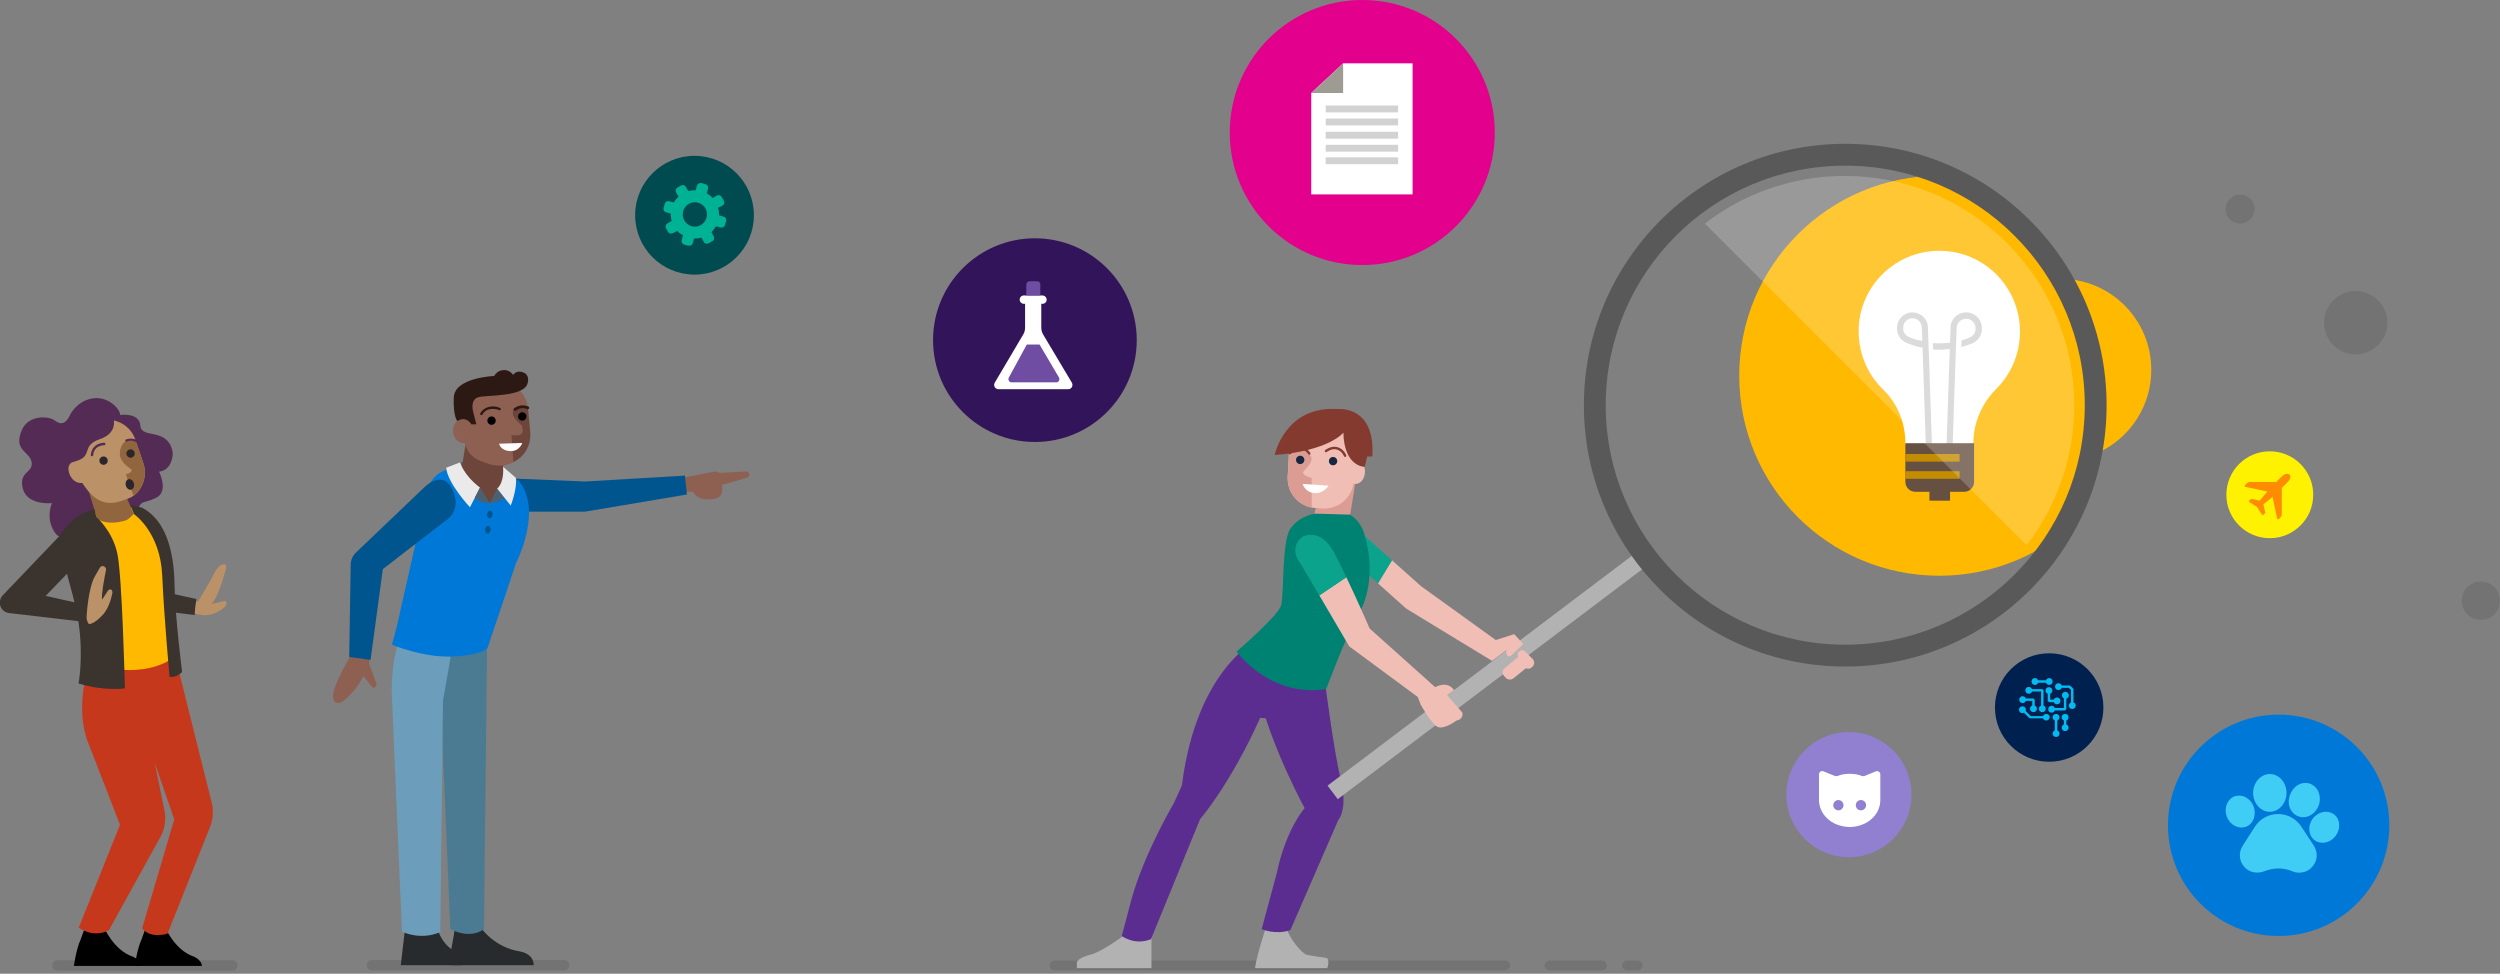 <svg width="647" height="252" viewBox="0 0 647 252" fill="none" xmlns="http://www.w3.org/2000/svg">
<rect x="0" y="0" width="647" height="252" fill="#808080" stroke="none"/>
<g clip-path="url(#clip0)">
<path d="M60.21 251.191H14.798C14.1 251.191 13.528 250.62 13.528 249.921V249.794C13.528 249.095 14.1 248.524 14.798 248.524H60.21C60.908 248.524 61.48 249.095 61.48 249.794V249.921C61.48 250.62 60.908 251.191 60.21 251.191Z" fill="#737373"/>
<path d="M556.749 95.713C556.749 108.733 546.206 119.276 533.186 119.276C520.166 119.276 509.623 108.733 509.623 95.713C509.623 82.693 520.166 72.15 533.186 72.15C546.206 72.15 556.749 82.693 556.749 95.713Z" fill="#FFB900"/>
<path d="M542.713 90.505C542.713 85.043 538.076 80.597 532.487 81.042C527.787 81.423 523.977 85.297 523.722 89.997C523.595 92.918 524.739 95.522 526.644 97.364C528.359 99.016 529.248 101.302 529.248 103.652V103.843H537.251V103.652C537.251 101.239 538.267 98.952 539.982 97.237C541.633 95.522 542.713 93.172 542.713 90.505Z" fill="white"/>
<path d="M531.979 92.538V91.775L531.916 90.061C531.916 89.044 531.09 88.219 530.074 88.219C529.058 88.219 528.232 89.044 528.232 90.061V90.124C528.232 90.886 528.677 91.521 529.375 91.775H529.439C530.01 92.029 530.645 92.22 531.281 92.347L531.725 106.129H532.487L531.979 92.538ZM529.693 91.204C529.248 91.013 528.994 90.632 528.994 90.188V90.124C528.994 89.552 529.502 89.044 530.074 89.044C530.645 89.044 531.153 89.552 531.153 90.124L531.217 91.712C530.645 91.585 530.201 91.394 529.693 91.204Z" fill="#D2D2D2"/>
<path d="M536.362 88.282C535.345 88.282 534.52 89.108 534.52 90.061L534.456 91.775C533.758 91.839 533.122 91.902 532.424 91.839L532.487 92.601C533.122 92.665 533.821 92.665 534.456 92.537L534.012 106.129H534.774L535.218 92.347V91.585L535.282 89.997C535.282 89.425 535.79 88.917 536.362 88.917C536.933 88.917 537.441 89.425 537.441 89.997V90.061C537.441 90.505 537.187 90.886 536.806 91.077C536.489 91.204 536.171 91.331 535.854 91.394L535.79 92.156C536.235 92.029 536.679 91.902 537.06 91.712C537.759 91.458 538.203 90.759 538.203 90.061V89.997C538.203 89.108 537.378 88.282 536.362 88.282Z" fill="#D2D2D2"/>
<path d="M529.185 103.652V108.162C529.185 108.797 529.693 109.368 530.391 109.368H532.043V110.385H534.456V109.368H536.107C536.743 109.368 537.314 108.86 537.314 108.162V103.652H529.185Z" fill="#665042"/>
<path d="M535.536 104.922H529.185V105.812H535.536V104.922Z" fill="#C48C00"/>
<path d="M535.536 106.955H529.185V107.844H535.536V106.955Z" fill="#C48C00"/>
<mask id="mask0" mask-type="alpha" maskUnits="userSpaceOnUse" x="413" y="40" width="129" height="130">
<circle cx="477.5" cy="104.615" r="64.5" fill="#C4C4C4"/>
</mask>
<g mask="url(#mask0)">
<path d="M553.637 97.237C553.637 125.818 530.455 149 501.874 149C473.294 149 450.112 125.818 450.112 97.237C450.112 68.657 473.294 45.475 501.874 45.475C530.455 45.475 553.637 68.657 553.637 97.237Z" fill="#FFB900"/>
<path d="M522.77 85.805C522.77 73.738 512.545 64.02 500.287 64.973C489.871 65.735 481.551 74.246 481.042 84.662C480.725 91.013 483.202 96.793 487.394 100.857C491.141 104.478 493.11 109.495 493.11 114.703V115.084H510.703V114.703C510.703 109.368 512.926 104.351 516.673 100.603C520.42 96.856 522.77 91.585 522.77 85.805Z" fill="white"/>
<path d="M499.143 90.251L499.08 88.6L498.953 84.852C498.953 82.629 497.174 80.851 494.951 80.851C492.729 80.851 490.95 82.629 490.95 84.852V85.043C490.95 86.694 491.903 88.091 493.427 88.727L493.554 88.79C494.824 89.298 496.158 89.743 497.555 89.997L498.572 120.229L500.159 120.165L499.143 90.251ZM494.126 87.266L493.999 87.202C493.11 86.821 492.538 85.996 492.538 84.979V84.789C492.538 83.455 493.618 82.375 494.951 82.375C496.285 82.375 497.365 83.455 497.365 84.789L497.492 88.219C496.349 88.091 495.206 87.71 494.126 87.266Z" fill="#D2D2D2"/>
<path d="M508.861 80.851H508.797C506.574 80.851 504.796 82.629 504.796 84.852L504.669 88.663C503.208 88.854 501.684 88.917 500.223 88.79L500.286 90.441C501.747 90.569 503.144 90.505 504.605 90.314L503.589 120.229L505.177 120.292L506.193 90.06L506.257 88.409L506.384 84.916C506.384 83.582 507.463 82.502 508.797 82.502H508.861C510.194 82.502 511.274 83.582 511.274 84.916V85.106C511.274 86.059 510.702 86.948 509.813 87.329C509.115 87.647 508.416 87.901 507.654 88.091L507.59 89.806C508.543 89.552 509.496 89.235 510.448 88.854C511.909 88.219 512.925 86.758 512.925 85.17V84.979C512.925 82.629 511.084 80.851 508.861 80.851Z" fill="#D2D2D2"/>
<path d="M493.11 114.703V124.675C493.11 126.136 494.253 127.279 495.714 127.279H499.334V129.565H504.669V127.279H508.289C509.75 127.279 510.893 126.136 510.893 124.675V114.703H493.11Z" fill="#665042"/>
<path d="M507.146 117.498H493.11V119.466H507.146V117.498Z" fill="#C48C00"/>
<path d="M507.146 121.944H493.11V123.912H507.146V121.944Z" fill="#C48C00"/>
</g>
<path d="M389.521 251.128H272.912C272.214 251.128 271.642 250.556 271.642 249.857C271.642 249.159 272.214 248.587 272.912 248.587H389.521C390.22 248.587 390.791 249.159 390.791 249.857C390.791 250.556 390.22 251.128 389.521 251.128Z" fill="#737373"/>
<path d="M414.608 251.128H401.017C400.318 251.128 399.747 250.556 399.747 249.857C399.747 249.159 400.318 248.587 401.017 248.587H414.608C415.307 248.587 415.879 249.159 415.879 249.857C415.879 250.556 415.307 251.128 414.608 251.128Z" fill="#737373"/>
<path d="M423.818 251.128H421.087C420.388 251.128 419.816 250.556 419.816 249.857C419.816 249.159 420.388 248.587 421.087 248.587H423.818C424.516 248.587 425.088 249.159 425.088 249.857C425.088 250.556 424.516 251.128 423.818 251.128Z" fill="#737373"/>
<path d="M291.966 241.283C291.966 241.283 286.187 245.729 282.693 246.936C282.693 246.936 278.946 247.761 278.692 249.095V250.556H298C298 250.556 298 244.522 298 241.283H291.966Z" fill="#B2B2B2"/>
<path d="M327.66 239.949C327.66 239.949 325.183 247.317 324.802 250.556H343.475C343.475 250.556 344.173 249.032 343.475 247.952C343.475 247.952 339.473 247.38 338.267 247.126C337.06 246.872 333.694 243.062 332.932 240.013H327.66V239.949Z" fill="#B2B2B2"/>
<path d="M326.136 165.132C326.136 165.132 309.749 172.245 305.875 203.303L303.716 208.003C303.716 208.003 296.031 220.959 292.728 233.09L290.315 242.236C290.315 242.236 293.617 244.776 297.873 243.061L310.575 212.004C310.575 212.004 318.387 203.049 326.136 185.773L327.596 185.9C327.596 185.9 330.391 195.427 337.631 209.146C337.631 209.146 332.804 214.544 330.391 226.104L326.517 240.457C326.517 240.457 330.137 242.045 333.948 240.711L346.333 212.258C346.333 212.258 348.873 209.527 347.031 201.969C345.189 194.411 342.839 175.992 342.839 175.992C342.839 175.992 338.902 165.83 326.136 165.132Z" fill="#5C2D91"/>
<path d="M427.71 145.27L425.069 141.772L343.571 203.325L346.212 206.822L427.71 145.27Z" fill="#B2B2B2"/>
<path d="M394.221 166.656L391.046 169.705C390.791 169.959 390.347 169.959 390.093 169.641C389.902 169.387 389.775 169.07 389.775 168.816C389.775 168.625 389.839 168.371 389.902 168.181L389.394 168.625L386.155 171.039L363.926 157.51L356.622 150.969L360.242 144.999L367.8 151.731L387.108 165.64L391.871 164.116L394.221 166.656Z" fill="#F0BEB4"/>
<path d="M360.242 144.998L356.622 150.969L348.429 143.601L351.668 137.377L360.242 144.998Z" fill="#0CA38D"/>
<path d="M477.549 37.218C440.204 37.218 409.908 67.514 409.908 104.859C409.908 142.204 440.204 172.499 477.549 172.499C514.894 172.499 545.19 142.204 545.19 104.859C545.19 67.514 514.894 37.218 477.549 37.218ZM477.549 166.847C443.316 166.847 415.561 139.092 415.561 104.859C415.561 70.626 443.316 42.871 477.549 42.871C511.782 42.871 539.537 70.626 539.537 104.859C539.537 139.092 511.782 166.847 477.549 166.847Z" fill="#595959"/>
<path d="M394.729 168.625L396.634 170.531C397.143 171.039 397.206 171.864 396.698 172.436L396.571 172.563C396.19 173.071 395.491 173.198 394.92 172.944L391.681 175.548C391.109 175.993 390.22 175.993 389.712 175.421L389.331 175.04C388.695 174.405 388.759 173.389 389.458 172.881L392.887 170.022V169.959C392.697 169.514 392.76 168.943 393.141 168.625C393.586 168.181 394.285 168.181 394.729 168.625Z" fill="#F0BEB4"/>
<path d="M350.842 124.484L348.937 136.234C348.937 136.234 344.237 138.33 339.918 134.074L341.887 125.691L350.842 124.484Z" fill="#DB9C94"/>
<path d="M342.268 131.598L340.489 131.471C336.234 131.216 332.995 127.596 333.249 123.341L333.63 116.164C333.884 111.909 337.504 108.67 341.76 108.924L343.538 109.051C347.793 109.305 351.033 112.925 350.778 117.18L350.397 124.357C350.143 128.612 346.523 131.852 342.268 131.598Z" fill="#F0BEB4"/>
<path d="M350.842 125.246C352.175 125.246 353.256 123.796 353.256 122.007C353.256 120.218 352.175 118.768 350.842 118.768C349.509 118.768 348.429 120.218 348.429 122.007C348.429 123.796 349.509 125.246 350.842 125.246Z" fill="#F0BEB4"/>
<path d="M337.25 122.198C337.504 121.309 341.125 119.34 338.457 117.053C335.79 114.767 333.567 118.006 333.567 118.006L333.249 123.404C333.059 127.279 335.726 130.645 339.473 131.407V123.722C339.41 123.659 336.996 123.087 337.25 122.198Z" fill="#DB9C94"/>
<path d="M337.123 125.246L343.856 125.691C343.856 125.691 342.395 127.914 340.045 127.596C337.695 127.342 337.123 125.246 337.123 125.246Z" fill="white"/>
<path d="M344.999 120.419C345.595 120.419 346.079 119.936 346.079 119.34C346.079 118.743 345.595 118.26 344.999 118.26C344.403 118.26 343.919 118.743 343.919 119.34C343.919 119.936 344.403 120.419 344.999 120.419Z" fill="#172642"/>
<path d="M336.488 120.102C337.085 120.102 337.568 119.618 337.568 119.022C337.568 118.426 337.085 117.942 336.488 117.942C335.892 117.942 335.409 118.426 335.409 119.022C335.409 119.618 335.892 120.102 336.488 120.102Z" fill="#172642"/>
<path d="M343.157 116.736C343.157 116.736 344.554 115.592 346.079 116.037C347.603 116.482 348.111 117.942 348.111 117.942" stroke="#843A2F" stroke-width="0.635" stroke-miterlimit="10" stroke-linecap="round" stroke-linejoin="round"/>
<path d="M333.821 117.307C333.821 117.307 334.901 115.91 336.488 115.974C338.076 116.037 338.838 117.371 338.838 117.371" stroke="#843A2F" stroke-width="0.635" stroke-miterlimit="10" stroke-linecap="round" stroke-linejoin="round"/>
<path d="M347.667 111.972C347.667 111.972 344.046 116.672 329.883 117.752C329.883 117.752 332.551 104.859 346.333 105.875C346.333 105.875 355.987 104.859 355.161 118.133H353.827L353.192 120.8C353.192 120.864 347.857 120.864 347.667 111.972Z" fill="#843A2F"/>
<path d="M340.49 132.931C340.49 132.931 336.552 133.249 334.011 136.742C331.661 139.918 332.36 154.081 331.534 156.748C330.709 159.416 320.039 168.625 320.039 168.625C320.039 168.625 328.486 180.565 343.221 178.342C343.221 178.342 348.302 164.624 351.287 159.606C354.272 154.589 355.669 147.285 353.192 138.584C353.192 138.584 352.557 135.154 349.381 133.185L340.49 132.931Z" fill="#008272"/>
<path d="M378.47 184.44C378.47 184.44 378.851 186.154 376.946 186.472C376.946 186.472 373.77 188.886 372.055 188.123C370.404 187.361 367.673 182.344 367.673 182.344L366.911 180.375L349.191 167.291L341.442 154.081L348.428 149.381C351.477 155.732 354.462 162.655 354.462 162.655L371.42 177.834C371.42 177.834 374.532 175.993 376.31 178.597L374.532 179.93L378.47 184.44Z" fill="#F0BEB4"/>
<path d="M348.429 149.381L341.442 154.081L336.552 145.824C336.552 145.824 333.186 141.95 337.123 138.902C337.123 138.902 341.696 136.298 345.316 143.093C346.269 144.935 347.349 147.158 348.429 149.381Z" fill="#0CA38D"/>
<path opacity="0.2" d="M477.422 45.538C463.83 45.538 451.255 50.111 441.22 57.86L524.485 141.124C532.17 131.089 536.806 118.577 536.806 104.922C536.87 72.15 510.258 45.538 477.422 45.538Z" fill="white"/>
<path d="M352.557 68.593C371.498 68.593 386.854 53.238 386.854 34.297C386.854 15.355 371.498 0 352.557 0C333.615 0 318.26 15.355 318.26 34.297C318.26 53.238 333.615 68.593 352.557 68.593Z" fill="#E3008C"/>
<path fill-rule="evenodd" clip-rule="evenodd" d="M365.577 50.302H339.346V24.071L347.603 16.386H365.577V50.302Z" fill="white"/>
<path fill-rule="evenodd" clip-rule="evenodd" d="M347.603 24.071H339.346L347.603 16.386V24.071Z" fill="#9E9B93"/>
<path d="M361.83 27.31H343.094V29.089H361.83V27.31Z" fill="#D2D2D2"/>
<path d="M361.83 30.677H343.094V32.455H361.83V30.677Z" fill="#D2D2D2"/>
<path d="M361.83 34.106H343.094V35.885H361.83V34.106Z" fill="#D2D2D2"/>
<path d="M361.83 37.472H343.094V39.251H361.83V37.472Z" fill="#D2D2D2"/>
<path d="M361.83 40.711H343.094V42.49H361.83V40.711Z" fill="#D2D2D2"/>
<path d="M478.502 221.848C487.446 221.848 494.697 214.597 494.697 205.653C494.697 196.708 487.446 189.457 478.502 189.457C469.557 189.457 462.306 196.708 462.306 205.653C462.306 214.597 469.557 221.848 478.502 221.848Z" fill="#9080CF"/>
<path d="M474.691 213.083C475.834 213.655 477.168 213.973 478.502 214.036C478.565 214.036 478.629 214.036 478.692 214.036C480.026 214.036 481.36 213.719 482.567 213.147C483.646 212.639 484.663 211.813 485.361 210.861C486.187 209.717 486.631 208.384 486.631 206.986C486.631 206.097 486.631 205.208 486.631 204.319C486.631 203.366 486.631 202.413 486.631 201.461C486.631 201.143 486.631 200.762 486.631 200.445C486.631 199.809 485.996 199.428 485.488 199.619L482.503 200.826C482.313 200.889 482.059 200.889 481.868 200.826C480.915 200.445 479.836 200.254 478.692 200.254C477.549 200.254 476.47 200.445 475.517 200.826C475.326 200.889 475.072 200.889 474.882 200.826L471.897 199.619C471.325 199.365 470.753 199.809 470.753 200.445C470.753 200.889 470.753 201.397 470.753 201.842C470.753 202.794 470.753 203.747 470.753 204.7C470.753 205.525 470.753 206.288 470.753 207.113C470.753 208.384 471.198 209.654 471.897 210.67C472.659 211.75 473.611 212.512 474.691 213.083ZM481.614 207.05C482.313 207.05 482.948 207.621 482.948 208.384C482.948 209.082 482.376 209.717 481.614 209.717C480.852 209.717 480.28 209.146 480.28 208.384C480.28 207.621 480.852 207.05 481.614 207.05ZM475.771 207.05C476.47 207.05 477.105 207.621 477.105 208.384C477.105 209.082 476.533 209.717 475.771 209.717C475.072 209.717 474.437 209.146 474.437 208.384C474.501 207.621 475.072 207.05 475.771 207.05Z" fill="white"/>
<path d="M589.712 242.236C605.532 242.236 618.356 229.411 618.356 213.592C618.356 197.772 605.532 184.948 589.712 184.948C573.892 184.948 561.068 197.772 561.068 213.592C561.068 229.411 573.892 242.236 589.712 242.236Z" fill="#0078D7"/>
<path d="M595.619 213.973C594.285 211.94 592.062 210.67 589.585 210.67C587.108 210.67 584.885 211.877 583.551 213.973L580.376 218.927C579.868 219.752 579.614 220.705 579.677 221.658C579.741 222.61 580.122 223.563 580.757 224.262C581.392 225.024 582.218 225.532 583.17 225.723C584.123 225.913 585.076 225.85 586.028 225.469H586.092C588.378 224.516 590.919 224.516 593.205 225.469C593.777 225.723 594.412 225.85 595.047 225.85C595.365 225.85 595.746 225.786 596.063 225.723C597.016 225.532 597.842 225.024 598.477 224.262C599.112 223.5 599.493 222.61 599.556 221.658C599.62 220.705 599.366 219.752 598.858 218.927L595.619 213.973Z" fill="#40CDF5"/>
<path d="M581.265 213.973C582.218 213.592 582.916 212.829 583.297 211.813C583.615 210.861 583.615 209.717 583.234 208.701C582.853 207.685 582.154 206.859 581.201 206.351C580.249 205.843 579.232 205.78 578.28 206.097C576.374 206.859 575.485 209.209 576.311 211.369C576.946 213.084 578.534 214.163 580.058 214.163C580.439 214.163 580.884 214.1 581.265 213.973Z" fill="#40CDF5"/>
<path d="M587.426 210.099C589.776 210.099 591.744 207.876 591.744 205.208C591.744 202.477 589.776 200.318 587.426 200.318C585.076 200.318 583.107 202.541 583.107 205.208C583.107 207.876 585.076 210.099 587.426 210.099Z" fill="#40CDF5"/>
<path d="M594.92 211.305C595.301 211.432 595.682 211.496 596.063 211.496C597.778 211.496 599.493 210.226 600.128 208.32C600.509 207.177 600.445 206.034 600.064 205.018C599.62 203.938 598.794 203.176 597.778 202.795C596.762 202.477 595.619 202.604 594.666 203.176C593.713 203.747 593.015 204.7 592.633 205.78C591.744 208.13 592.824 210.607 594.92 211.305Z" fill="#40CDF5"/>
<path d="M604.002 210.734C602.351 209.527 599.874 210.035 598.54 211.877C597.143 213.719 597.397 216.259 599.048 217.466C599.62 217.911 600.382 218.101 601.081 218.101C602.351 218.101 603.621 217.466 604.51 216.259C605.844 214.417 605.654 211.94 604.002 210.734Z" fill="#40CDF5"/>
<path d="M530.328 197.142C538.08 197.142 544.364 190.858 544.364 183.106C544.364 175.354 538.08 169.07 530.328 169.07C522.576 169.07 516.292 175.354 516.292 183.106C516.292 190.858 522.576 197.142 530.328 197.142Z" fill="#002050"/>
<path d="M533.186 181.073C533.059 180.756 532.741 180.502 532.36 180.502C531.979 180.502 531.661 180.756 531.534 181.073H530.582V179.549C530.899 179.422 531.153 179.104 531.153 178.723C531.153 178.215 530.772 177.834 530.264 177.834C529.756 177.834 529.375 178.215 529.375 178.723C529.375 179.104 529.629 179.422 529.947 179.549V181.391L530.264 181.708H531.534C531.661 182.026 531.979 182.28 532.36 182.28C532.741 182.28 533.059 182.026 533.186 181.708V181.645C533.186 181.581 533.249 181.454 533.249 181.391C533.249 181.327 533.249 181.2 533.186 181.137V181.073Z" fill="#00BCF2"/>
<path d="M523.468 181.962C523.849 181.962 524.167 181.708 524.294 181.391H525.945V182.598C525.628 182.725 525.374 183.042 525.374 183.423C525.374 183.931 525.755 184.312 526.263 184.312C526.771 184.312 527.152 183.931 527.152 183.423C527.152 183.042 526.898 182.725 526.58 182.598V181.073L526.263 180.756H524.294C524.167 180.438 523.849 180.184 523.468 180.184C522.96 180.184 522.579 180.565 522.579 181.073C522.579 181.581 522.96 181.962 523.468 181.962Z" fill="#00BCF2"/>
<path d="M534.519 179.041C534.011 179.041 533.63 179.422 533.63 179.93C533.63 180.312 533.821 180.566 534.138 180.756V183.233H531.788C531.661 182.916 531.344 182.661 530.963 182.661C530.455 182.661 530.073 183.043 530.073 183.551C530.073 184.059 530.455 184.44 530.963 184.44C531.344 184.44 531.661 184.186 531.788 183.868H534.456L534.773 183.551V180.82C535.154 180.693 535.409 180.375 535.409 179.994C535.409 179.422 534.964 179.041 534.519 179.041Z" fill="#00BCF2"/>
<path d="M536.615 181.772V178.47L536.552 178.216L535.79 177.453L535.536 177.39H533.567C533.44 177.072 533.122 176.818 532.741 176.818C532.233 176.818 531.852 177.199 531.852 177.708C531.852 178.216 532.233 178.597 532.741 178.597C533.122 178.597 533.44 178.343 533.567 178.025H535.409L535.98 178.597V181.772C535.663 181.899 535.409 182.217 535.409 182.598C535.409 183.106 535.79 183.487 536.298 183.487C536.806 183.487 537.187 183.106 537.187 182.598C537.187 182.217 536.997 181.899 536.615 181.772Z" fill="#00BCF2"/>
<path d="M526.644 177.263C527.025 177.263 527.342 177.009 527.469 176.691H529.502C529.629 177.009 529.946 177.263 530.328 177.263C530.836 177.263 531.217 176.882 531.217 176.374C531.217 175.865 530.836 175.484 530.328 175.484C529.946 175.484 529.629 175.738 529.502 176.056H527.469C527.342 175.738 527.025 175.484 526.644 175.484C526.136 175.484 525.755 175.865 525.755 176.374C525.755 176.882 526.136 177.263 526.644 177.263Z" fill="#00BCF2"/>
<path d="M525.056 179.549C525.437 179.549 525.755 179.295 525.882 178.977H528.232V182.598C527.914 182.725 527.66 183.042 527.66 183.423C527.66 183.931 528.041 184.313 528.549 184.313C529.057 184.313 529.439 183.931 529.439 183.423C529.439 183.042 529.184 182.725 528.867 182.598V178.66L528.549 178.342H525.882C525.755 178.025 525.437 177.771 525.056 177.771C524.548 177.771 524.167 178.152 524.167 178.66C524.167 179.168 524.548 179.549 525.056 179.549Z" fill="#00BCF2"/>
<path d="M529.565 184.757C529.184 184.757 528.867 185.011 528.74 185.329H525.564L524.23 183.995C524.294 183.932 524.294 183.805 524.294 183.678C524.294 183.169 523.913 182.788 523.405 182.788C522.897 182.788 522.516 183.169 522.516 183.678C522.516 184.186 522.897 184.567 523.405 184.567C523.532 184.567 523.659 184.503 523.786 184.44L525.183 185.837L525.437 185.9H528.74C528.867 186.218 529.184 186.472 529.565 186.472C530.074 186.472 530.455 186.091 530.455 185.583C530.455 185.138 530.074 184.757 529.565 184.757Z" fill="#00BCF2"/>
<path d="M532.995 185.646C532.995 185.138 532.614 184.757 532.106 184.757C531.598 184.757 531.217 185.138 531.217 185.646C531.217 186.027 531.471 186.345 531.788 186.472V189.012C531.471 189.139 531.217 189.457 531.217 189.838C531.217 190.346 531.598 190.727 532.106 190.727C532.614 190.727 532.995 190.346 532.995 189.838C532.995 189.457 532.741 189.139 532.424 189.012V186.472C532.741 186.345 532.995 186.027 532.995 185.646Z" fill="#00BCF2"/>
<path d="M535.345 185.646C535.345 185.138 534.964 184.757 534.456 184.757C533.948 184.757 533.567 185.138 533.567 185.646C533.567 186.027 533.821 186.345 534.138 186.472V187.488C533.821 187.615 533.567 187.933 533.567 188.314C533.567 188.822 533.948 189.203 534.456 189.203C534.964 189.203 535.345 188.822 535.345 188.314C535.345 187.933 535.091 187.615 534.773 187.488V186.472C535.091 186.345 535.345 186.027 535.345 185.646Z" fill="#00BCF2"/>
<path d="M587.426 139.282C593.634 139.282 598.667 134.249 598.667 128.041C598.667 121.832 593.634 116.799 587.426 116.799C581.217 116.799 576.184 121.832 576.184 128.041C576.184 134.249 581.217 139.282 587.426 139.282Z" fill="#FFF200"/>
<path d="M590.538 132.995V126.262L592.062 124.738C592.316 124.484 592.506 124.23 592.634 123.912L592.697 123.658C592.824 123.341 592.761 123.087 592.507 122.833C592.316 122.642 591.998 122.579 591.681 122.642L591.427 122.706C591.109 122.833 590.792 123.023 590.601 123.214L589.077 124.738H582.345C582.027 124.738 581.646 124.865 581.455 125.119L581.011 125.564C580.947 125.627 580.947 125.754 580.947 125.818C580.947 125.881 581.074 126.008 581.138 126.008L586.79 127.215C586.282 127.787 585.838 128.295 585.33 128.93L584.822 129.565L582.726 129.12C582.662 129.12 582.535 129.12 582.472 129.184L582.09 129.565C582.027 129.629 582.027 129.692 582.027 129.756C582.027 129.819 582.09 129.883 582.154 129.946L584.123 131.216L585.393 133.185C585.393 133.185 585.393 133.185 585.457 133.249C585.52 133.312 585.52 133.312 585.584 133.312C585.647 133.312 585.711 133.312 585.774 133.249L586.155 132.868C586.219 132.804 586.219 132.741 586.219 132.614L585.774 130.518L586.409 130.01C587.044 129.502 587.553 129.12 588.124 128.549L589.331 134.201C589.331 134.265 589.394 134.392 589.521 134.392C589.585 134.392 589.712 134.392 589.775 134.328L590.22 133.884C590.411 133.63 590.538 133.312 590.538 132.995Z" fill="#FF8C00"/>
<path d="M267.831 114.386C282.388 114.386 294.189 102.585 294.189 88.028C294.189 73.471 282.388 61.67 267.831 61.67C253.275 61.67 241.474 73.471 241.474 88.028C241.474 102.585 253.275 114.386 267.831 114.386Z" fill="#32145A"/>
<path d="M277.422 99.079L269.927 86.504C269.61 85.932 269.483 85.361 269.483 84.725V78.628H269.8C270.435 78.628 270.88 78.12 270.88 77.549C270.88 76.977 270.372 76.469 269.8 76.469H264.973C264.338 76.469 263.894 76.977 263.894 77.549C263.894 78.12 264.402 78.628 264.973 78.628H265.291V84.725C265.291 85.361 265.164 85.996 264.846 86.504L257.415 99.079C257.034 99.841 257.542 100.73 258.432 100.73H276.469C277.295 100.73 277.803 99.841 277.422 99.079Z" fill="white"/>
<path d="M268.403 72.785H266.498C265.989 72.785 265.608 73.166 265.608 73.674V76.469H269.229V73.674C269.292 73.166 268.911 72.785 268.403 72.785Z" fill="#6E4DA3"/>
<path d="M265.736 89.171L261.099 97.682C260.782 98.254 261.163 98.952 261.798 98.952H273.357C273.992 98.952 274.373 98.254 274.056 97.682L269.038 89.171H265.736Z" fill="#6E4DA3"/>
<path d="M179.74 71.07C188.228 71.07 195.11 64.189 195.11 55.7C195.11 47.212 188.228 40.33 179.74 40.33C171.251 40.33 164.37 47.212 164.37 55.7C164.37 64.189 171.251 71.07 179.74 71.07Z" fill="#004B50"/>
<path d="M178.978 58.558C177.326 58.05 176.31 56.335 176.818 54.62C177.263 52.969 179.041 51.953 180.692 52.461C182.344 52.906 183.36 54.684 182.852 56.335C182.407 58.05 180.629 59.003 178.978 58.558ZM187.298 56.081L186.091 55.7C186.091 55.065 186.027 54.43 185.837 53.795L186.917 53.223C187.425 52.969 187.552 52.398 187.298 51.889L186.79 51C186.536 50.556 185.964 50.365 185.519 50.619L184.44 51.254C183.995 50.746 183.487 50.365 182.915 50.048L183.233 48.841C183.36 48.333 183.106 47.825 182.598 47.698L181.582 47.38C181.074 47.253 180.565 47.571 180.375 48.015L180.057 49.222C179.422 49.222 178.787 49.285 178.152 49.476L177.517 48.396C177.326 47.952 176.691 47.761 176.247 48.015L175.357 48.523C174.849 48.777 174.722 49.349 174.976 49.794L175.611 50.937C175.103 51.318 174.722 51.826 174.405 52.398L173.198 52.08C172.69 51.953 172.182 52.207 172.055 52.715L171.737 53.795C171.61 54.239 171.864 54.811 172.372 54.938L173.579 55.256C173.579 55.891 173.643 56.526 173.833 57.161L172.753 57.796C172.309 58.05 172.118 58.622 172.372 59.066L172.88 60.019C173.134 60.464 173.706 60.591 174.151 60.337L175.294 59.765C175.675 60.209 176.183 60.591 176.755 60.908L176.437 62.115C176.31 62.623 176.564 63.131 177.072 63.322L178.088 63.576C178.597 63.703 179.105 63.449 179.295 62.941L179.613 61.734C180.248 61.734 180.883 61.67 181.518 61.48L182.153 62.623C182.407 63.068 182.979 63.195 183.423 62.941L184.313 62.432C184.821 62.178 184.948 61.607 184.694 61.162L184.122 60.083C184.567 59.638 184.948 59.13 185.265 58.558L186.472 58.876C186.98 59.003 187.488 58.749 187.615 58.241L187.933 57.224C188.06 56.716 187.806 56.208 187.298 56.081Z" fill="#00B294"/>
<path d="M579.74 57.86C581.81 57.86 583.488 56.182 583.488 54.112C583.488 52.043 581.81 50.365 579.74 50.365C577.671 50.365 575.993 52.043 575.993 54.112C575.993 56.182 577.671 57.86 579.74 57.86Z" fill="#737373"/>
<path d="M609.655 91.712C614.18 91.712 617.848 88.044 617.848 83.519C617.848 78.994 614.18 75.326 609.655 75.326C605.13 75.326 601.462 78.994 601.462 83.519C601.462 88.044 605.13 91.712 609.655 91.712Z" fill="#737373"/>
<path d="M642.046 160.432C644.782 160.432 647 158.214 647 155.478C647 152.742 644.782 150.524 642.046 150.524C639.31 150.524 637.092 152.742 637.092 155.478C637.092 158.214 639.31 160.432 642.046 160.432Z" fill="#737373"/>
<path d="M146.078 251.128H96.221C95.522 251.128 94.951 250.556 94.951 249.857V249.73C94.951 249.032 95.522 248.46 96.221 248.46H146.078C146.777 248.46 147.349 249.032 147.349 249.73V249.857C147.349 250.556 146.777 251.128 146.078 251.128Z" fill="#737373"/>
<path d="M112.861 239.06C112.861 239.06 113.687 244.332 118.069 246.364C118.069 246.364 119.657 246.745 119.594 249.794H103.716L104.986 239.06H112.861Z" fill="#272B2D"/>
<path d="M124.548 240.204C124.548 240.204 127.85 245.158 134.583 246.237C134.583 246.237 138.076 246.682 138.139 249.794H116.609C116.609 249.794 116.291 248.016 116.99 244.522C117.688 241.029 117.815 239.314 117.815 239.314L124.548 240.204Z" fill="#272B2D"/>
<path d="M115.211 167.609L126.072 165.894L125.246 240.458C125.246 240.458 122.071 243.252 116.545 240.458L114.005 180.248L115.211 167.609Z" fill="#4A7B93"/>
<path d="M104.097 163.608C104.097 163.608 101.493 168.435 101.366 178.724L104.033 241.093C104.033 241.093 108.67 243.506 113.941 241.22L114.64 181.391L117.307 166.148L104.097 163.608Z" fill="#6C9EBC"/>
<path d="M119.086 119.657L126.58 119.467L126.135 121.308H118.832L119.086 119.657Z" fill="#496172"/>
<path d="M177.199 127.278H179.295C179.295 127.278 180.565 129.311 182.788 129.247C185.011 129.184 186.853 129.184 186.917 126.643V125.5L193.395 123.595C193.776 123.468 193.967 123.15 193.967 122.832C193.967 122.388 193.585 122.007 193.077 122.007L186.282 122.388C185.837 122.07 185.265 122.007 184.757 122.07L176.247 123.722L177.199 127.278Z" fill="#8E6051"/>
<path d="M132.931 123.849L151.413 124.611L177.263 123.087L177.771 127.977L151.35 132.423H132.931V123.849Z" fill="#00558E"/>
<path d="M95.65 169.387L95.522 171.737L97.428 177.009C97.555 177.326 97.364 177.707 97.047 177.898C96.729 178.025 96.412 177.961 96.221 177.707L94.062 174.976C94.062 174.976 91.839 179.549 88.219 181.836C88.219 181.836 85.805 182.661 86.25 179.549C86.694 176.373 91.077 169.07 91.077 169.07L95.65 169.387Z" fill="#8E6051"/>
<path d="M122.198 120.483C122.198 120.483 118.578 120.483 115.211 121.69C112.861 122.515 111.147 124.548 110.638 126.961L102.572 162.655L101.429 166.847C101.429 166.847 109.686 170.34 117.498 169.895C125.31 169.451 126.199 167.609 126.199 167.609L133.566 145.697C133.566 145.697 140.68 131.979 134.138 124.294C134.075 124.421 129.883 121.372 122.198 120.483Z" fill="#0078D7"/>
<path d="M120.61 114.195L119.213 123.024C119.213 123.024 121.69 130.518 127.215 130.073C127.215 130.073 129.311 129.121 130.518 126.39L130.137 118.832L120.61 114.195Z" fill="#6D453A"/>
<path d="M130.01 120.483C130.01 120.483 128.295 120.61 126.834 120.165C121.69 118.641 121.182 117.37 119.721 113.433L119.149 107.399C118.768 103.017 122.007 99.142 126.326 98.698L127.977 98.571C132.36 98.19 136.234 101.429 136.679 105.748L137.25 111.781C137.568 116.164 134.329 120.101 130.01 120.483Z" fill="#8E6051"/>
<path d="M136.615 105.748C136.615 105.684 136.615 105.621 136.551 105.494C136.488 105.43 133.503 104.414 132.804 106.256C132.106 108.098 134.964 109.749 135.091 110.321C135.218 110.892 135.789 112.29 134.074 112.671H132.36L132.868 119.53C135.853 118.133 137.504 115.211 137.187 111.654L136.615 105.748Z" fill="#6D453A"/>
<path d="M120.401 114.663C121.856 114.429 122.814 112.864 122.541 111.167C122.268 109.47 120.868 108.284 119.414 108.518C117.959 108.752 117.001 110.317 117.274 112.014C117.547 113.711 118.947 114.897 120.401 114.663Z" fill="#8E6051"/>
<path d="M122.452 106.574C122.452 106.574 121.563 103.525 123.722 102.826C125.881 102.128 136.234 102.89 136.615 98.825C136.615 98.825 137.123 96.983 135.345 96.348C133.503 95.713 132.804 97.047 132.804 97.047C132.804 97.047 131.979 95.65 130.264 95.776C128.549 95.903 127.914 97.301 127.914 97.301C127.914 97.301 117.688 97.682 117.434 102.826C117.244 107.971 118.387 108.987 118.387 108.987C118.387 108.987 120.356 107.399 122.007 109.813H123.277L122.452 106.574Z" fill="#2D1914"/>
<path d="M135.154 114.64C135.154 114.64 129.248 114.83 129.184 114.83C129.121 114.83 129.565 116.799 132.36 116.736C134.519 116.672 135.154 114.64 135.154 114.64Z" fill="white"/>
<path d="M127.215 109.94C127.812 109.94 128.295 109.456 128.295 108.86C128.295 108.264 127.812 107.78 127.215 107.78C126.619 107.78 126.135 108.264 126.135 108.86C126.135 109.456 126.619 109.94 127.215 109.94Z" fill="black"/>
<path d="M135.154 108.86C135.75 108.86 136.234 108.377 136.234 107.78C136.234 107.184 135.75 106.701 135.154 106.701C134.558 106.701 134.074 107.184 134.074 107.78C134.074 108.377 134.558 108.86 135.154 108.86Z" fill="black"/>
<path d="M129.501 105.621C129.438 105.621 128.485 104.986 126.834 105.24C125.056 105.494 124.293 106.955 124.293 106.955C124.23 107.145 124.293 107.336 124.42 107.399C124.484 107.399 124.548 107.463 124.548 107.463C124.675 107.463 124.802 107.399 124.865 107.272C124.865 107.209 125.5 106.065 126.897 105.875C128.358 105.684 129.12 106.129 129.12 106.129C129.247 106.256 129.501 106.192 129.565 106.002C129.692 105.938 129.629 105.748 129.501 105.621Z" fill="#2D1914"/>
<path d="M136.678 105.176C136.488 105.113 136.234 105.049 135.98 104.986C134.265 104.605 133.058 105.684 132.995 105.748C132.868 105.875 132.868 106.065 132.995 106.193C133.058 106.256 133.122 106.32 133.249 106.32C133.312 106.32 133.439 106.32 133.503 106.256C133.503 106.256 134.519 105.367 135.916 105.684C136.107 105.748 136.361 105.811 136.488 105.875C136.678 105.938 136.869 105.875 136.932 105.684C136.996 105.43 136.869 105.24 136.678 105.176Z" fill="#2D1914"/>
<path d="M119.086 119.657C119.086 119.657 119.848 122.833 124.23 126.199L121.626 131.28C121.626 131.28 115.846 125.119 115.465 121.054L119.086 119.657Z" fill="#EAEAEA"/>
<path d="M124.23 126.199L126.77 130.2C126.77 130.2 124.421 130.327 122.896 128.803C123.531 127.469 124.23 126.199 124.23 126.199Z" fill="#496172"/>
<path d="M126.771 130.2L128.676 126.453C128.676 126.453 129.438 127.406 130.518 128.739C129.375 130.073 126.771 130.2 126.771 130.2Z" fill="#496172"/>
<path d="M130.2 120.8C130.2 120.8 130.645 124.611 128.676 126.453L132.169 130.835C132.169 130.835 133.884 126.643 133.503 123.658L130.2 120.8Z" fill="#EAEAEA"/>
<path d="M127.453 133.23C127.527 132.674 127.276 132.182 126.893 132.131C126.511 132.081 126.141 132.491 126.068 133.047C125.994 133.604 126.245 134.096 126.627 134.146C127.01 134.197 127.38 133.787 127.453 133.23Z" fill="#00558E"/>
<path d="M126.948 137.198C127.022 136.641 126.771 136.149 126.389 136.099C126.006 136.048 125.636 136.458 125.563 137.015C125.489 137.571 125.74 138.063 126.123 138.114C126.505 138.164 126.875 137.754 126.948 137.198Z" fill="#00558E"/>
<path d="M110.13 125.818L92.093 143.03C91.267 143.855 90.759 144.935 90.759 146.142L90.378 170.022L95.903 170.784L99.079 147.285L116.1 134.138C116.1 134.138 119.911 131.216 116.545 125.754C114.132 122.07 110.13 125.818 110.13 125.818Z" fill="#00558E"/>
<path d="M27.056 240.267C27.056 240.267 29.533 245.983 34.36 247.571C34.36 247.571 36.329 248.397 36.456 249.984H19.117C19.117 249.984 19.752 245.539 20.832 243.252L22.166 239.568L27.056 240.267Z" fill="black"/>
<path d="M42.871 240.267C42.871 240.267 45.348 245.983 50.175 247.571C50.175 247.571 52.144 248.397 52.27 249.984H34.868C34.868 249.984 35.503 245.539 36.583 243.252L37.917 239.568L42.871 240.267Z" fill="black"/>
<path d="M54.811 207.812L45.094 168.879L36.075 171.42L36.011 170.213L23.119 171.737C23.119 171.737 19.435 181.963 22.42 191.172L31.058 213.465L20.387 240.077C20.387 240.077 24.135 242.935 28.2 240.712L41.537 216.577C42.68 214.481 43.061 212.004 42.553 209.654L40.013 197.333L45.094 212.068L36.774 240.267C39.187 243.125 43.379 241.601 43.379 241.601L54.367 213.973C55.129 212.004 55.319 209.845 54.811 207.812Z" fill="#C6381C"/>
<path d="M14.036 108.733C14.925 109.368 16.577 110.638 18.101 107.463C19.625 104.287 24.071 101.556 28.263 103.906C28.263 103.906 30.867 105.367 31.121 107.399C31.121 107.399 36.075 106.637 36.329 110.194C36.583 113.75 43.633 110.384 44.713 117.244C44.713 117.244 44.776 121.626 41.156 122.071C41.156 122.071 43.824 127.215 40.33 128.866C36.837 130.518 36.837 129.184 35.567 131.979C34.233 134.773 25.468 138.584 22.356 136.615C22.356 136.615 16.513 141.505 14.1 137.695C11.686 133.884 13.465 130.2 13.465 130.2C13.465 130.2 7.05 130.899 5.907 126.453C4.763 122.007 8.574 122.452 8.193 119.657C7.812 116.863 3.303 116.672 5.653 111.274C7.367 107.336 12.512 107.653 14.036 108.733Z" fill="#532B54"/>
<path d="M27.12 131.788C27.12 131.788 18.927 134.71 16.831 137.885C14.798 141.061 22.229 151.35 23.055 161.956V171.737C23.055 171.737 35.313 176.12 44.141 170.721C44.141 170.721 43.316 156.812 43.697 149.826C44.078 142.839 43.443 136.297 35.313 131.407C35.313 131.407 31.058 131.089 27.12 131.788Z" fill="#FFB900"/>
<path d="M22.547 125.754L25.151 134.265C25.151 134.265 27.437 136.17 32.455 134.709C33.217 134.519 34.614 132.995 34.614 132.995L30.93 124.484L22.547 125.754Z" fill="#91653D"/>
<path d="M24.389 131.788C24.389 131.788 24.706 132.995 25.024 133.884C25.024 133.884 29.089 137.377 30.359 143.22C31.629 149.063 32.328 178.152 32.328 178.152C32.328 178.152 27.183 178.978 20.324 176.882C20.324 176.882 21.658 170.086 20.324 161.067C18.99 152.049 14.1 140.68 16.132 137.695C18.165 134.71 20.768 132.677 24.389 131.788Z" fill="#3A332E"/>
<path d="M33.09 129.057L31.439 129.629C26.929 131.153 24.135 129.248 21.404 125.183L19.308 119.022C17.974 115.148 20.134 110.956 23.944 109.622L25.596 109.051C29.47 107.717 33.662 109.876 34.995 113.687L37.091 119.848C38.425 123.785 36.329 127.977 33.09 129.057Z" fill="#BB9167"/>
<path d="M21.023 119.339C21.023 119.339 18.419 118.958 17.847 120.546C17.212 122.07 18.863 126.072 22.293 124.738L21.023 119.339Z" fill="#BB9167"/>
<path d="M37.091 119.911L34.995 113.751C34.487 113.624 33.916 113.56 33.281 113.751C31.248 114.386 30.486 117.371 31.375 118.895C32.264 120.483 33.979 121.436 33.979 121.436C33.979 121.436 34.551 122.198 32.582 122.769L34.551 128.295C36.901 126.58 38.171 123.087 37.091 119.911Z" fill="#91653D"/>
<path d="M29.152 107.463C29.152 107.463 31.121 111.845 25.913 113.623C20.705 115.402 24.389 118.069 19.435 119.403C14.481 120.737 17.085 113.687 17.148 113.623C17.212 113.56 21.15 108.733 21.15 108.733C21.15 108.733 26.294 104.986 29.152 107.463Z" fill="#532B54"/>
<path d="M26.802 120.292C27.398 120.292 27.882 119.809 27.882 119.213C27.882 118.616 27.398 118.133 26.802 118.133C26.206 118.133 25.722 118.616 25.722 119.213C25.722 119.809 26.206 120.292 26.802 120.292Z" fill="#2B262B"/>
<path d="M33.789 118.451C34.385 118.451 34.868 117.967 34.868 117.371C34.868 116.775 34.385 116.291 33.789 116.291C33.192 116.291 32.709 116.775 32.709 117.371C32.709 117.967 33.192 118.451 33.789 118.451Z" fill="#2B262B"/>
<path d="M33.958 126.726C34.535 126.575 34.844 125.848 34.65 125.101C34.455 124.354 33.829 123.871 33.252 124.022C32.675 124.172 32.365 124.899 32.56 125.646C32.755 126.393 33.381 126.876 33.958 126.726Z" fill="#2B262B"/>
<path d="M26.929 114.576C23.5 114.83 23.5 117.752 23.5 117.752C23.5 117.943 23.627 118.07 23.817 118.07C24.008 118.07 24.135 117.943 24.135 117.752C24.135 117.625 24.135 115.402 26.993 115.212C27.183 115.212 27.31 115.021 27.31 114.894C27.247 114.703 27.056 114.576 26.929 114.576Z" fill="#532B54"/>
<path d="M36.901 115.529C35.249 112.544 32.582 113.75 32.582 113.75C32.455 113.814 32.391 114.005 32.455 114.132C32.518 114.259 32.709 114.322 32.836 114.259C32.899 114.195 34.995 113.242 36.329 115.783C36.393 115.91 36.52 115.973 36.583 115.973C36.647 115.973 36.71 115.973 36.71 115.91C36.964 115.91 36.964 115.719 36.901 115.529Z" fill="#532B54"/>
<path d="M34.678 133.058C34.678 133.058 41.474 137.631 41.982 148.936C42.49 160.241 43.887 175.167 43.887 175.167C43.887 175.167 45.475 175.548 47.126 173.897C47.126 173.897 45.284 159.543 45.157 151.096C45.03 142.649 42.871 134.455 36.647 131.343L33.789 130.772L34.678 133.058Z" fill="#3A332E"/>
<path d="M18.482 135.472L0.699 154.081C-0.826 155.732 0.127 158.4 2.35 158.654L21.785 160.94L22.547 156.621L11.813 154.208L24.325 141.252C25.786 139.791 25.913 137.441 24.643 135.853C23.119 133.821 20.261 133.694 18.482 135.472Z" fill="#3A332E"/>
<path d="M22.42 159.416C22.42 159.416 22.801 152.048 24.643 149L25.849 146.904C26.04 146.523 26.548 146.396 26.929 146.586C27.31 146.777 27.501 147.158 27.437 147.539C27.056 149.317 26.167 154.017 26.421 155.16L27.691 153.255C28.009 152.62 28.453 152.302 28.962 152.747C29.089 153.065 29.152 153.382 29.025 153.763C28.771 154.97 28.009 157.892 26.231 159.479C26.231 159.479 24.389 161.512 22.991 161.512C23.055 161.448 22.293 160.813 22.42 159.416Z" fill="#BB9167"/>
<path d="M43.379 153.382L50.81 155.034L50.429 159.162L43.379 158.336V153.382Z" fill="#3A332E"/>
<path d="M50.746 155.669H51.254C51.254 155.669 54.684 150.016 55.764 147.793C56.717 145.951 59.13 144.999 58.368 147.603C56.399 154.907 54.748 156.304 54.748 156.304L58.304 155.478C58.304 155.478 58.622 155.542 58.622 156.304C58.622 157.066 55.827 159.289 52.779 159.225L50.365 158.844L50.746 155.669Z" fill="#BB9167"/>
</g>
<defs>
<clipPath id="clip0">
<rect width="647" height="251.191" fill="white"/>
</clipPath>
</defs>
</svg>
